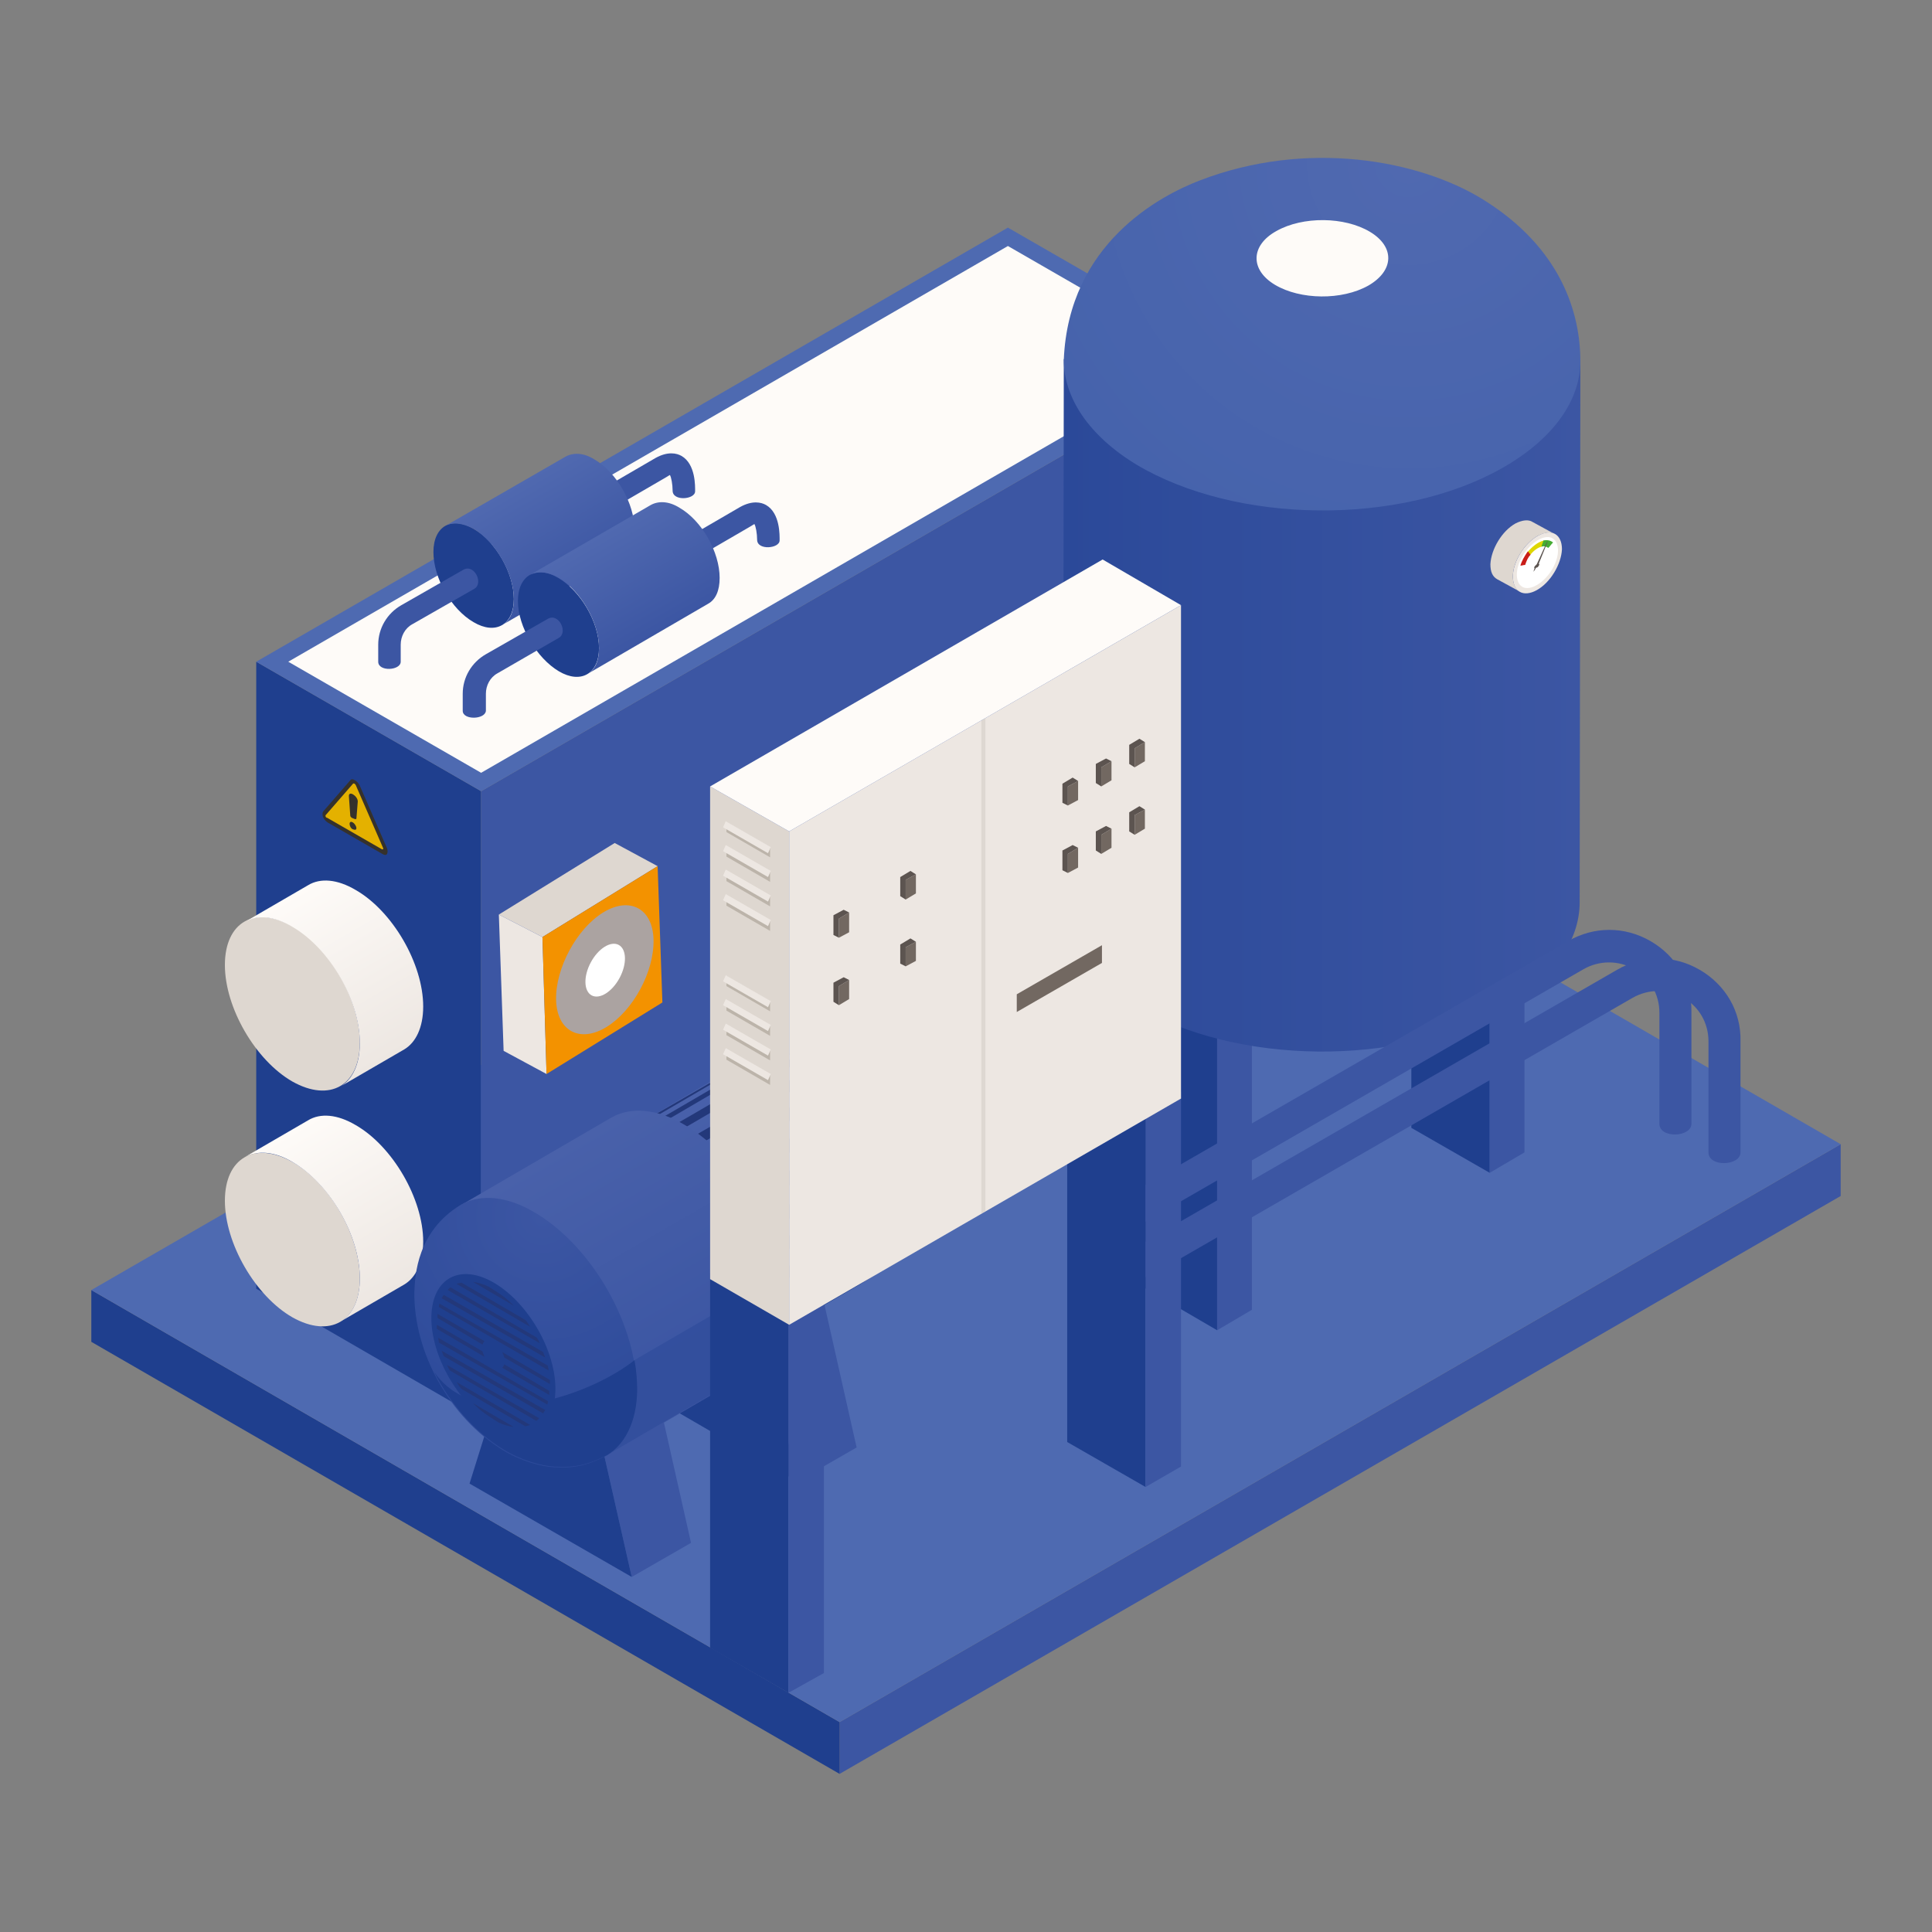 <?xml version="1.0" encoding="utf-8"?>
<!-- Generator: Adobe Illustrator 25.4.1, SVG Export Plug-In . SVG Version: 6.00 Build 0)  -->
<svg version="1.1" id="Layer_1" xmlns="http://www.w3.org/2000/svg" xmlns:xlink="http://www.w3.org/1999/xlink" x="0px" y="0px"
	 viewBox="0 0 283.5 283.5" style="enable-background:new 0 0 283.5 283.5;" xml:space="preserve">
<rect x="0" y="0" width="283.5" height="283.5" fill="#808080" stroke="none"/>
<style type="text/css">
	.st0{fill:#3C56A3;}
	.st1{fill:#1F3F8E;}
	.st2{fill:#4E6AB1;}
	.st3{fill:#FEFBF8;}
	.st4{fill:#DED7D0;}
	.st5{fill:url(#Cylinder_body_00000099650859433161149730000000021632165470161557_);}
	.st6{fill:url(#Cylinder_body_00000032606651407010702280000014047085974540637583_);}
	.st7{fill:#35312C;}
	.st8{fill:#E4B100;}
	.st9{enable-background:new    ;}
	.st10{fill:#2C4797;}
	.st11{fill:#D63739;}
	.st12{fill:url(#SVGID_1_);}
	.st13{fill:#23387A;}
	.st14{fill:url(#SVGID_00000104676619918346784750000004393241601350898834_);}
	.st15{opacity:0.5;fill:#2B4999;}
	.st16{fill:url(#SVGID_00000080193580324881993590000017381847241402742176_);}
	.st17{fill:url(#SVGID_00000170998122620499491110000012565418294700690598_);}
	.st18{fill:url(#SVGID_00000124878212827229985290000007660616305687441310_);}
	.st19{fill:#EDE7E2;}
	.st20{fill:#FFFFFF;}
	.st21{fill:#DED600;}
	.st22{fill:#C91D18;}
	.st23{fill:#46AC34;}
	.st24{fill:#5C5450;}
	.st25{fill:#726861;}
	.st26{fill:#BCB4AA;}
	.st27{opacity:0.3;fill:#BCB4AA;}
	.st28{fill:url(#Cylinder_body_00000131339064569525512900000007914823682602487980_);}
	.st29{fill:url(#Cylinder_body_00000060010021568763408930000001643241876999476625_);}
	.st30{fill:#F39200;}
	.st31{fill:#ABA3A1;}
</style>
<g>
	<g id="_x31_0_4_">
		<g id="Axonometric_Cube_120_">
			<polygon id="Cube_face_-_left_157_" class="st0" points="123.2,260.3 270.1,175.5 270.1,167.9 123.2,252.7 			"/>
			<polygon id="Cube_face_-_right_125_" class="st1" points="13.4,196.9 123.2,260.3 123.2,252.7 13.4,189.3 			"/>
			<polygon id="Cube_face_-_top_93_" class="st2" points="123.2,252.7 270.1,167.9 160.3,104.5 13.4,189.3 			"/>
		</g>
		<g>
			<g id="Axonometric_Cube_119_">
				<polygon id="Cube_face_-_left_156_" class="st1" points="70.6,208.2 37.6,189.1 37.6,97.1 70.6,116.1 				"/>
				<polygon id="Cube_face_-_right_124_" class="st0" points="180.9,144.5 70.6,208.2 70.6,116.1 180.9,52.4 				"/>
				<polygon id="Cube_face_-_top_92_" class="st2" points="70.6,116.1 37.6,97.1 147.9,33.4 180.9,52.4 				"/>
				<polygon class="st3" points="42.3,97.1 147.9,36.1 176.2,52.4 70.6,113.4 				"/>
			</g>
			<g>
				<g id="Axonometric_Cylinder_93_">
					<path id="Cylinder_face_193_" class="st4" d="M52.8,153c0,6.3-4.4,8.8-9.9,5.7c-5.4-3.1-9.9-10.8-9.9-17.1
						c0-6.3,4.4-8.8,9.9-5.7S52.8,146.7,52.8,153z"/>
					
						<linearGradient id="Cylinder_body_00000049223004372090364860000009797567071326469005_" gradientUnits="userSpaceOnUse" x1="163.419" y1="-75.537" x2="191.282" y2="-75.537" gradientTransform="matrix(0.5 0.866 0.866 -0.5 27.796 -48.703)">
						<stop  offset="0" style="stop-color:#FEFBF8"/>
						<stop  offset="1" style="stop-color:#EDE7E2"/>
					</linearGradient>
					<path id="Cylinder_body_136_" style="fill:url(#Cylinder_body_00000049223004372090364860000009797567071326469005_);" d="
						M35.9,135.3l9.3-5.4c1.8-1.1,4.3-0.9,7,0.7c5.4,3.1,9.9,10.8,9.9,17.1c0,3.1-1.1,5.3-2.8,6.3l-9.3,5.4c1.7-1,2.8-3.2,2.8-6.3
						c0-6.3-4.4-13.9-9.9-17.1C40.2,134.4,37.7,134.2,35.9,135.3z"/>
				</g>
				<g id="Axonometric_Cylinder_92_">
					<path id="Cylinder_face_192_" class="st4" d="M52.8,187.6c0,6.3-4.4,8.8-9.9,5.7c-5.4-3.1-9.9-10.8-9.9-17.1
						c0-6.3,4.4-8.8,9.9-5.7S52.8,181.3,52.8,187.6z"/>
					
						<linearGradient id="Cylinder_body_00000141454556932349116970000003122914337771243926_" gradientUnits="userSpaceOnUse" x1="193.342" y1="-92.813" x2="221.204" y2="-92.813" gradientTransform="matrix(0.5 0.866 0.866 -0.5 27.796 -48.703)">
						<stop  offset="0" style="stop-color:#FEFBF8"/>
						<stop  offset="1" style="stop-color:#EDE7E2"/>
					</linearGradient>
					<path id="Cylinder_body_135_" style="fill:url(#Cylinder_body_00000141454556932349116970000003122914337771243926_);" d="
						M35.9,169.8l9.3-5.4c1.8-1.1,4.3-0.9,7,0.7c5.4,3.1,9.9,10.8,9.9,17.1c0,3.1-1.1,5.3-2.8,6.3l-9.3,5.4c1.7-1,2.8-3.2,2.8-6.3
						c0-6.3-4.4-13.9-9.9-17.1C40.2,168.9,37.7,168.8,35.9,169.8z"/>
				</g>
			</g>
			<g>
				<path class="st7" d="M48.1,120.7c-0.3-0.2-0.5-0.4-0.7-0.8c-0.1-0.3-0.1-0.6,0-0.8l4-4.6c0.1-0.2,0.4-0.2,0.7,0s0.5,0.4,0.7,0.8
					l4,9.2c0.1,0.3,0.1,0.6,0,0.8c-0.1,0.2-0.4,0.2-0.7,0L48.1,120.7z"/>
				<path class="st8" d="M47.8,119.6l4-4.6c0.1-0.1,0.3,0,0.4,0.2l4,9.2c0.1,0.2,0,0.3-0.2,0.2l-8-4.6
					C47.8,120,47.7,119.7,47.8,119.6z"/>
				<path class="st7" d="M51.6,120c-0.1-0.1-0.2-0.2-0.2-0.3l-0.2-2.8c-0.1-1,1.3-0.1,1.3,0.7l-0.2,2.5c0,0.1-0.1,0.1-0.2,0.1
					L51.6,120z M51.8,120.7c-0.3-0.2-0.5-0.1-0.5,0.2c0,0.3,0.2,0.7,0.5,0.8s0.5,0.1,0.5-0.2C52.3,121.3,52.1,120.9,51.8,120.7z"/>
			</g>
		</g>
		<g>
			<g class="st9">
				<g>
					<polygon class="st0" points="117,217.4 125.7,212.4 120.7,190.2 112,195.3 					"/>
				</g>
				<g>
					<polygon class="st10" points="112,195.3 120.7,190.2 107,182.3 98.3,187.4 					"/>
				</g>
				<g>
					<polygon class="st1" points="98.3,187.4 93.2,203.6 117,217.4 112,195.3 					"/>
				</g>
			</g>
			<g class="st9">
				<g>
					<polygon class="st0" points="92.7,231.4 101.4,226.4 96.4,204.2 87.7,209.3 					"/>
				</g>
				<g>
					<polygon class="st10" points="87.7,209.3 96.4,204.2 82.7,196.4 74,201.4 					"/>
				</g>
				<g>
					<polygon class="st1" points="74,201.4 68.9,217.7 92.7,231.4 87.7,209.3 					"/>
				</g>
			</g>
			<g>
				<g class="st9">
					<path class="st11" d="M133.7,174.7c0,2.3-0.2,9.3-7.4,13.7c2.4-1.4,3.9-4.4,3.8-8.6C132.5,178.3,133.7,176.5,133.7,174.7
						L133.7,174.7z"/>
					<path class="st1" d="M112.9,189.7l17.2-10c2.4-1.4,3.6-3.2,3.6-5.1c0,0.3,0,0.8,0,1.1c0,0.5-0.1,1.1-0.1,1.5l-0.2,1.1
						c-0.1,0.5-0.3,1.2-0.5,1.7l-0.4,1.1c-0.3,0.6-0.6,1.3-0.9,1.9L131,184c-0.9,1.2-0.9,1.2-1.5,1.9l-0.8,0.8
						c-1.1,0.9-1.3,1-2.4,1.7l-17.2,10C111.5,197,113,194,112.9,189.7z"/>
					
						<linearGradient id="SVGID_1_" gradientUnits="userSpaceOnUse" x1="266.615" y1="157.597" x2="248.106" y2="189.656" gradientTransform="matrix(-1 0 0 1 372.739 0)">
						<stop  offset="0" style="stop-color:#4961AA"/>
						<stop  offset="1" style="stop-color:#3C56A3"/>
					</linearGradient>
					<path class="st12" d="M107.8,156.6c0.2-0.1,0.3-0.2,0.5-0.2c1.5-0.8,4.2-2,8-1.7c4.5,0.4,7.4,2.4,8.6,3.3
						c3.2,2.2,8.6,8.3,8.8,16.7c0,1.8-1.2,3.6-3.6,5.1l-17.2,10c0-3.1-0.9-6.4-2.3-9.5c-1.3-2.9-3-5.6-5-7.9c-1.8-2-3.8-3.7-5.9-4.9
						c-3.5-2-6.7-2.1-9-0.8L107.8,156.6z"/>
					<path class="st0" d="M112.9,189.7c0.1,8.3-5.6,11.8-12.8,7.8c-7.2-4-13.1-14-13.2-22.4s5.6-11.8,12.8-7.8
						C106.9,171.4,112.8,181.4,112.9,189.7z"/>
					<path class="st13" d="M129.9,182.7c0-0.1,0-0.2,0.1-0.3C129.9,182.5,129.9,182.6,129.9,182.7c-5.7,3.4-11.5,6.7-17.2,10
						c0.1-0.5,0.2-0.9,0.2-1.5c5.7-3.3,11.4-6.7,17.2-10c3.2-2,3.5-4,3.6-5C133.5,178,133.4,180.6,129.9,182.7z M128.9,185.5
						c2.3-1.3,3-2.9,3.9-5.1c-0.5,1.5-1.7,2.9-3.4,3.9c-5.7,3.4-11.5,6.7-17.2,10c-0.1,0.4-0.3,0.8-0.5,1.1
						C117.5,192.2,123.2,188.8,128.9,185.5c0-0.1,0.1-0.2,0.1-0.3C129,185.3,129,185.4,128.9,185.5z M127.4,187.5
						c1-0.6,1.7-1.1,3.1-2.8c-0.6,0.8-1.4,1.5-2.3,2c-5.8,3.4-11.5,6.7-17.2,10c-0.2,0.3-0.5,0.6-0.8,0.8
						C130.4,185.8,127.4,187.5,127.4,187.5z M131.8,166.4c0.2,0.5-1.2,1.7-4.1,3.4c-5.7,3.3-11.4,6.7-17.2,10
						c0.3,0.6,0.5,1.1,0.7,1.7c5.7-3.3,11.4-6.7,17.2-10c-0.1-0.3-0.1-0.3,0,0C133.3,168.5,132.4,167.8,131.8,166.4z M132.8,169.3
						c0.3,1.1-0.9,2.7-3.8,4.3c-5.7,3.3-11.4,6.7-17.2,10c0.2,0.6,0.3,1.1,0.5,1.7c5.7-3.3,11.4-6.7,17.2-10c0-0.1-0.1-0.3-0.1-0.4
						c0,0.1,0.1,0.3,0.1,0.4C134.2,172.5,133.3,170.9,132.8,169.3z M125.6,166.1c-5.7,3.3-11.4,6.7-17.2,10c0.3,0.5,0.6,1.1,0.9,1.6
						l17.2-10c-0.1-0.3-0.1-0.3,0,0c3-1.7,4.3-2.6,4.4-2.8c-0.4-0.7-0.2-0.4-0.7-1.1C130.2,163.6,128.6,164.4,125.6,166.1
						C125.6,166.1,125.6,166.1,125.6,166.1z M133.5,172.5c0.2,1.6-1,3.4-3.6,5c-5.7,3.3-11.4,6.7-17.2,10c0.1,0.6,0.1,1.1,0.1,1.7
						c5.7-3.3,11.4-6.7,17.2-10c0-0.4,0-0.4,0,0C133.9,176.7,133.8,174.9,133.5,172.5z M117.3,157.7c-5.7,3.3-11.4,6.7-17.2,10
						c0.5,0.3,0.9,0.6,1.4,0.9c5.7-3.3,11.4-6.7,17.2-10c-0.1-0.1-0.1-0.1,0,0c2.6-1.5,4.8-1.6,6.1-0.7
						C123.4,157,121.5,155.3,117.3,157.7C117.3,157.7,117.3,157.7,117.3,157.7z M111.4,155.7c-5.7,3.3-11.4,6.7-17.2,10
						c0.4,0,0.8,0,1.2,0.1c5.7-3.3,11.4-6.7,17.2-10c-0.1,0-0.2,0-0.3,0c0.1,0,0.2,0,0.3,0c1.6-0.9,3.3-1.3,4.8-1
						C115.7,154.6,113.8,154.3,111.4,155.7C111.4,155.7,111.4,155.7,111.4,155.7z M123.2,162.8c-5.7,3.3-11.4,6.7-17.2,10
						c0.4,0.5,0.8,0.9,1.1,1.4l17.2-10c-0.2-0.2-0.2-0.3,0,0c3-1.7,4.7-2.3,5.1-1.8c-0.2-0.3-0.6-0.7-0.8-1.1
						C128,160.7,126.1,161.1,123.2,162.8C123.2,162.8,123.2,162.8,123.2,162.8z M114.2,156.2c-5.7,3.3-11.4,6.7-17.2,10
						c0.4,0.1,0.9,0.3,1.4,0.5c5.7-3.3,11.4-6.7,17.2-10c-0.1-0.1-0.1-0.1,0,0c2.2-1.3,4.3-1.5,6-0.7
						C119.9,155.3,117.6,154.3,114.2,156.2C114.2,156.2,114.2,156.2,114.2,156.2z M120.4,159.9c-5.7,3.3-11.4,6.7-17.2,10
						c0.4,0.4,0.9,0.8,1.3,1.2c5.7-3.3,11.4-6.7,17.2-10c-0.2-0.2-0.2-0.2,0,0c2.8-1.6,4.8-1.9,5.7-1
						C126.2,158.9,124.9,157.3,120.4,159.9C120.4,159.9,120.4,159.9,120.4,159.9z M111.8,155.1c0.3-0.1,0.5-0.1,0.7-0.2
						C112.3,154.9,112,155,111.8,155.1z M91.7,166.1c0.3-0.1,0.7-0.2,1.1-0.3c3.7-2.1,13.9-8.1,17.2-10c-0.1,0-0.2,0-0.3,0.1
						c0.1,0,0.2,0,0.3-0.1c0.6-0.3,1.2-0.6,1.9-0.8c-1.1,0.3-1.9,0.5-2.9,1.1C103.2,159.5,97.4,162.8,91.7,166.1z"/>
				</g>
				<g class="st9">
					
						<linearGradient id="SVGID_00000026853669618461648200000000256402778501280190_" gradientUnits="userSpaceOnUse" x1="288.711" y1="167.229" x2="270.609" y2="198.583" gradientTransform="matrix(-1 0 0 1 372.739 0)">
						<stop  offset="0" style="stop-color:#4961AA"/>
						<stop  offset="1" style="stop-color:#3C56A3"/>
					</linearGradient>
					<path style="fill:url(#SVGID_00000026853669618461648200000000256402778501280190_);" d="M89.7,164c2.8-1.6,6.7-1.4,11,1.2
						c8.3,5,14.9,16.7,14.8,26.2c-0.1,4.6-1.8,7.8-4.4,9.4l-22,12.8l-21.4-36.8L89.7,164z"/>
					<path class="st15" d="M84.1,204.8l31-18c0.3,1.5,0.4,3.1,0.4,4.5c-0.1,4.6-1.8,7.8-4.4,9.4l-22,12.8L84.1,204.8z"/>
					
						<radialGradient id="SVGID_00000070119716345344831560000002248476066906546321_" cx="79.554" cy="178.538" r="36.099" gradientUnits="userSpaceOnUse">
						<stop  offset="0" style="stop-color:#3C56A3"/>
						<stop  offset="1" style="stop-color:#2B4999"/>
					</radialGradient>
					<path style="fill:url(#SVGID_00000070119716345344831560000002248476066906546321_);" d="M60.8,189.6
						c-0.1,8.9,5.2,18.4,13,23.2c2.6,1.6,5.6,2.4,7.4,2.5c3.1,0.2,5.1-0.3,7.8-1.7c2.6-1.5,4.3-4.8,4.4-9.4
						c0.2-9.5-6.4-21.2-14.8-26.2c-4.3-2.6-8.2-2.8-11-1.2C61.2,180.7,60.9,187.1,60.8,189.6z"/>
					<path class="st1" d="M93.1,199.6c0.3,1.5,0.4,3.1,0.4,4.5c-0.1,4.6-1.8,7.8-4.4,9.4c-2.7,1.4-4.7,1.9-7.8,1.7
						c-1.8-0.1-4.8-0.9-7.4-2.5c-4.3-2.6-7.9-6.8-10.2-11.4C70,210.5,86.4,204.9,93.1,199.6z"/>
					<path class="st1" d="M72.6,188.3c5,3,9,10,8.9,15.7c-0.1,5.7-4.2,7.9-9.3,4.9c-5-3-9-10-8.9-15.7
						C63.4,187.5,67.6,185.3,72.6,188.3z"/>
					<path class="st13" d="M71.7,207.8c-0.8-0.5-1.6-1.2-2.3-1.9l6,3.5c-0.7-0.1-1.5-0.3-2.3-0.7L71.7,207.8z M71.1,199.1
						c-0.1-0.2-0.2-0.5-0.3-0.8l-6.7-3.9c0,0.2,0,0.4,0,0.6L71.1,199.1z M77.1,209.3c0.2-0.1,0.5-0.1,0.7-0.2L67,202.8
						c0.2,0.3,0.4,0.7,0.7,1L77.1,209.3z M70.8,197.3c0.1-0.2,0.1-0.3,0.3-0.5l-6.9-4c0,0.2,0,0.4,0,0.6L70.8,197.3z M78.7,208.5
						c0.1-0.1,0.3-0.2,0.4-0.4l-13.5-7.8c0.1,0.3,0.3,0.6,0.4,0.8L78.7,208.5z M79.7,207.4c0.1-0.2,0.2-0.3,0.3-0.5l-15.2-8.7
						c0.1,0.3,0.2,0.5,0.3,0.8L79.7,207.4z M80.3,206.1c0.1-0.2,0.1-0.4,0.1-0.5l-16.1-9.3c0,0.2,0.1,0.5,0.1,0.7L80.3,206.1z
						 M74,200.2c-0.1,0.2-0.1,0.3-0.3,0.5l6.9,4c0-0.2,0-0.4,0-0.6L74,200.2z M73.7,198.4c0.1,0.2,0.2,0.5,0.3,0.8l6.7,3.9
						c0-0.2,0-0.4,0-0.6L73.7,198.4z M64.5,191.3c-0.1,0.2-0.1,0.4-0.1,0.5l16.1,9.3c0-0.2-0.1-0.5-0.1-0.7L64.5,191.3z M65.1,190
						c-0.1,0.2-0.2,0.3-0.3,0.5l15.2,8.7c-0.1-0.3-0.2-0.5-0.3-0.8L65.1,190z M66.1,188.9c-0.1,0.1-0.3,0.2-0.4,0.4l13.5,7.8
						c-0.1-0.3-0.3-0.6-0.4-0.8L66.1,188.9z M67.7,188.2c-0.2,0.1-0.5,0.1-0.7,0.2l10.8,6.3c-0.2-0.3-0.4-0.7-0.7-1L67.7,188.2z
						 M71.7,188.8c-0.8-0.4-1.6-0.6-2.3-0.7l6,3.5c-0.7-0.7-1.5-1.4-2.3-1.9L71.7,188.8z"/>
				</g>
			</g>
		</g>
		<g>
			<g id="Axonometric_Cube_118_">
				<polygon id="Cube_face_-_left_155_" class="st1" points="178.6,195.2 167.1,188.5 167.1,133.5 178.6,140.2 				"/>
				<polygon id="Cube_face_-_right_123_" class="st0" points="183.7,192.2 178.6,195.2 178.6,140.2 183.7,137.2 				"/>
				<polygon id="Cube_face_-_top_91_" class="st0" points="178.6,140.2 167.1,133.5 172.2,130.5 183.7,137.2 				"/>
			</g>
			<g id="Axonometric_Cube_117_">
				<polygon id="Cube_face_-_left_154_" class="st1" points="218.6,172.1 207.1,165.5 207.1,110.4 218.6,117.1 				"/>
				<polygon id="Cube_face_-_right_122_" class="st0" points="223.7,169.1 218.6,172.1 218.6,117.1 223.7,114.1 				"/>
				<polygon id="Cube_face_-_top_90_" class="st0" points="218.6,117.1 207.1,110.4 212.2,107.5 223.7,114.1 				"/>
			</g>
			<g>
				<g>
					
						<linearGradient id="SVGID_00000025434340884227208160000018199582489798705845_" gradientUnits="userSpaceOnUse" x1="155.984" y1="103.49" x2="231.97" y2="103.49">
						<stop  offset="0" style="stop-color:#2B4999"/>
						<stop  offset="1" style="stop-color:#3C56A3"/>
					</linearGradient>
					<path style="fill:url(#SVGID_00000025434340884227208160000018199582489798705845_);" d="M156.1,52.7l-0.1,79.5
						c0,5.5,3.6,11.1,10.7,15.4c14.6,8.7,38.6,9,53.6,0.5c7.6-4.3,11.5-10,11.5-15.7l0.1-79.5L156.1,52.7z"/>
					
						<radialGradient id="SVGID_00000011724175871880658800000009233467327900110513_" cx="206.701" cy="23.955" r="115.47" gradientUnits="userSpaceOnUse">
						<stop  offset="0" style="stop-color:#5069B0"/>
						<stop  offset="0.517" style="stop-color:#4663AC"/>
						<stop  offset="0.766" style="stop-color:#425EA9"/>
						<stop  offset="1" style="stop-color:#3C56A3"/>
					</radialGradient>
					<path style="fill:url(#SVGID_00000011724175871880658800000009233467327900110513_);" d="M217.5,29.2
						c-9.3-5.7-25.7-8.8-41.5-2.7c-5.7,2.2-19.2,9.2-19.9,26.3c0,5.5,3.6,11.1,10.7,15.4c14.6,8.7,38.6,9,53.6,0.5
						c7.6-4.3,11.5-10,11.5-15.7C231.9,46.1,229.2,36.4,217.5,29.2z"/>
					<path class="st3" d="M201,34c-3.7-2.2-9.8-2.3-13.7-0.1c-3.8,2.1-3.9,5.7-0.2,7.9c3.7,2.2,9.8,2.3,13.7,0.1
						C204.6,39.7,204.7,36.2,201,34z"/>
				</g>
				<g>
					<g id="Axonometric_Cylinder_91_">
						<path id="Cylinder_face_191_" class="st19" d="M222,84.6c0,2.2,1.5,3.1,3.5,2c2-1.1,3.6-3.8,3.7-6c0-2.2-1.5-3.1-3.5-2
							C223.7,79.7,222,82.4,222,84.6z"/>
						<path id="Cylinder_body_134_" class="st4" d="M228.2,78.4l-3.3-1.8c-0.6-0.4-1.5-0.3-2.5,0.2c-2,1.1-3.6,3.8-3.7,6
							c0,1.1,0.3,1.8,1,2.2l3.3,1.8c-0.6-0.4-1-1.1-1-2.2c0-2.2,1.7-4.9,3.7-6C226.7,78.1,227.6,78,228.2,78.4z"/>
					</g>
					<g>
						<path class="st20" d="M228.6,80.4c0.2,1.7-1,4-2.7,5.2s-3.1,0.8-3.3-0.9c-0.2-1.7,1-4,2.7-5.2C227,78.3,228.4,78.7,228.6,80.4
							z"/>
						<g>
							<path class="st21" d="M226.3,80.2c-0.6,0.1-1.3,0.6-1.9,1.4c-0.2-0.2-0.3-0.3-0.4-0.4c0.8-1,1.7-1.7,2.6-1.9
								C226.5,79.6,226.4,79.8,226.3,80.2z"/>
							<path class="st22" d="M224.6,81.4c-0.4,0.4-0.6,0.9-0.8,1.5c-0.3,0-0.4,0.1-0.7,0.1c0.2-0.7,0.6-1.4,1.1-2.1
								C224.4,81.1,224.4,81.2,224.6,81.4z"/>
							<path class="st23" d="M227.2,80.4c-0.3-0.2-0.6-0.3-1-0.2c0.1-0.4,0.2-0.6,0.3-0.9c0.6-0.1,1,0,1.4,0.3
								C227.6,79.9,227.5,80.1,227.2,80.4z"/>
						</g>
						<path class="st24" d="M225.8,83c0.1-0.1,0.1-0.2,0-0.3c0.2-0.5,1.4-3.4,1.3-3.3c-0.1,0-1.3,2.8-1.6,3.4
							c-0.1,0.1-0.2,0.2-0.3,0.3c-0.1,0.2-0.1,0.3,0,0.3c-0.1,0.1-0.1,0.3-0.2,0.5c0.2-0.2,0.3-0.4,0.4-0.6
							C225.6,83.3,225.7,83.2,225.8,83z"/>
					</g>
				</g>
			</g>
		</g>
		<g>
			<path class="st0" d="M242.2,138.1c-3.8-2.2-8.3-2.2-12.1,0l-70.6,40.7c-1.1,0.7-1.5,2.1-0.9,3.2c0.4,0.8,1.2,1.2,2,1.2
				c0.4,0,0.8-0.1,1.2-0.3l70.6-40.7c2.3-1.3,5.1-1.3,7.4,0c2.3,1.3,3.7,3.7,3.7,6.4v16.3c0,2.2,4.7,2,4.7,0v-16.3
				C248.3,144.2,246,140.3,242.2,138.1z"/>
			<path class="st0" d="M249.4,142.3c-3.8-2.2-8.3-2.2-12.1,0L166.7,183c-1.1,0.7-1.5,2.1-0.9,3.2c0.4,0.8,1.2,1.2,2,1.2
				c0.4,0,0.8-0.1,1.2-0.3l70.6-40.7c2.3-1.3,5.1-1.3,7.4,0c2.3,1.3,3.7,3.7,3.7,6.4v16.3c0,2.2,4.7,2,4.7,0v-16.3
				C255.5,148.4,253.2,144.5,249.4,142.3z"/>
		</g>
		<g>
			<g id="Axonometric_Cube_116_">
				<polygon id="Cube_face_-_left_153_" class="st1" points="115.7,248.4 104.2,241.8 104.2,186.8 115.7,193.4 				"/>
				<polygon id="Cube_face_-_right_121_" class="st0" points="120.9,245.5 115.7,248.4 115.7,193.4 120.9,190.4 				"/>
				<polygon id="Cube_face_-_top_89_" class="st0" points="115.7,193.4 104.2,186.8 109.4,183.8 120.9,190.4 				"/>
			</g>
			<g id="Axonometric_Cube_115_">
				<polygon id="Cube_face_-_left_152_" class="st1" points="168.1,218.2 156.6,211.6 156.6,156.6 168.1,163.2 				"/>
				<polygon id="Cube_face_-_right_120_" class="st0" points="173.3,215.2 168.1,218.2 168.1,163.2 173.3,160.2 				"/>
				<polygon id="Cube_face_-_top_88_" class="st0" points="168.1,163.2 156.6,156.6 161.8,153.6 173.3,160.2 				"/>
			</g>
			<g id="Axonometric_Cube_114_">
				<polygon id="Cube_face_-_left_151_" class="st4" points="115.8,194.4 104.2,187.7 104.2,115.4 115.8,122 				"/>
				<polygon id="Cube_face_-_right_119_" class="st19" points="173.3,161.2 115.8,194.4 115.8,122 173.3,88.8 				"/>
				<polygon id="Cube_face_-_top_87_" class="st3" points="115.8,122 104.2,115.4 161.8,82.1 173.3,88.8 				"/>
			</g>
			<g>
				<g>
					<g id="Axonometric_Cube_112_">
						<polygon id="Cube_face_-_right_118_" class="st25" points="168,111.7 166.5,112.6 166.5,109.8 168,108.9 						"/>
						<polygon class="st24" points="167.2,108.4 165.7,109.3 165.7,112.1 166.5,112.6 166.5,109.8 168,108.9 						"/>
					</g>
					<g id="Axonometric_Cube_110_">
						<polygon id="Cube_face_-_right_117_" class="st25" points="163.1,114.5 161.6,115.4 161.6,112.6 163.1,111.7 						"/>
						<polygon class="st24" points="162.3,111.3 160.8,112.1 160.8,114.9 161.6,115.4 161.6,112.6 163.1,111.7 						"/>
					</g>
					<g id="Axonometric_Cube_109_">
						<polygon id="Cube_face_-_right_116_" class="st25" points="158.2,117.4 156.7,118.2 156.7,115.4 158.2,114.6 						"/>
						<polygon class="st24" points="157.4,114.1 155.9,115 155.9,117.8 156.7,118.2 156.7,115.4 158.2,114.6 						"/>
					</g>
				</g>
				<g>
					<g id="Axonometric_Cube_108_">
						<polygon id="Cube_face_-_right_115_" class="st25" points="168,121.6 166.5,122.5 166.5,119.6 168,118.8 						"/>
						<polygon class="st24" points="167.2,118.3 165.7,119.2 165.7,122 166.5,122.5 166.5,119.6 168,118.8 						"/>
					</g>
					<g id="Axonometric_Cube_107_">
						<polygon id="Cube_face_-_right_114_" class="st25" points="163.1,124.4 161.6,125.3 161.6,122.5 163.1,121.6 						"/>
						<polygon class="st24" points="162.3,121.2 160.8,122 160.8,124.8 161.6,125.3 161.6,122.5 163.1,121.6 						"/>
					</g>
					<g id="Axonometric_Cube_106_">
						<polygon id="Cube_face_-_right_113_" class="st25" points="158.2,127.3 156.7,128.1 156.7,125.3 158.2,124.4 						"/>
						<polygon class="st24" points="157.4,124 155.9,124.8 155.9,127.7 156.7,128.1 156.7,125.3 158.2,124.4 						"/>
					</g>
				</g>
			</g>
			<g>
				<g>
					<g id="Axonometric_Cube_105_">
						<polygon id="Cube_face_-_right_112_" class="st25" points="134.4,131.1 132.9,132 132.9,129.1 134.4,128.3 						"/>
						<polygon class="st24" points="133.6,127.8 132.1,128.7 132.1,131.5 132.9,132 132.9,129.1 134.4,128.3 						"/>
					</g>
					<g id="Axonometric_Cube_104_">
						<polygon id="Cube_face_-_right_111_" class="st25" points="124.6,136.8 123.1,137.6 123.1,134.8 124.6,133.9 						"/>
						<polygon class="st24" points="123.8,133.5 122.3,134.3 122.3,137.2 123.1,137.6 123.1,134.8 124.6,133.9 						"/>
					</g>
				</g>
				<g>
					<g id="Axonometric_Cube_103_">
						<polygon id="Cube_face_-_right_110_" class="st25" points="134.4,141 132.9,141.8 132.9,139 134.4,138.2 						"/>
						<polygon class="st24" points="133.6,137.7 132.1,138.6 132.1,141.4 132.9,141.8 132.9,139 134.4,138.2 						"/>
					</g>
					<g id="Axonometric_Cube_102_">
						<polygon id="Cube_face_-_right_109_" class="st25" points="124.6,146.6 123.1,147.5 123.1,144.7 124.6,143.8 						"/>
						<polygon class="st24" points="123.8,143.4 122.3,144.2 122.3,147 123.1,147.5 123.1,144.7 124.6,143.8 						"/>
					</g>
				</g>
			</g>
			<g>
				<g>
					<g>
						<path class="st26" d="M113,148.4l-6.4-3.7v-1.5l6.4,3.7V148.4z"/>
						<path class="st19" d="M112.7,147.8l-6.6-3.8l0.4-0.9l6.6,3.8L112.7,147.8z"/>
					</g>
					<g>
						<path class="st26" d="M113,152l-6.4-3.7v-1.5l6.4,3.7V152z"/>
						<path class="st19" d="M112.7,151.3l-6.6-3.8l0.4-0.9l6.6,3.8L112.7,151.3z"/>
					</g>
					<g>
						<path class="st26" d="M113,155.6l-6.4-3.7v-1.5l6.4,3.7V155.6z"/>
						<path class="st19" d="M112.7,154.9l-6.6-3.8l0.4-0.9l6.6,3.8L112.7,154.9z"/>
					</g>
					<g>
						<path class="st26" d="M113,159.2l-6.4-3.7v-1.5l6.4,3.7V159.2z"/>
						<path class="st19" d="M112.7,158.5l-6.6-3.8l0.4-0.9l6.6,3.8L112.7,158.5z"/>
					</g>
				</g>
				<g>
					<g>
						<path class="st26" d="M113,125.8l-6.4-3.7v-1.5l6.4,3.7V125.8z"/>
						<path class="st19" d="M112.7,125.2l-6.6-3.8l0.4-0.9l6.6,3.8L112.7,125.2z"/>
					</g>
					<g>
						<path class="st26" d="M113,129.4l-6.4-3.7v-1.5l6.4,3.7V129.4z"/>
						<path class="st19" d="M112.7,128.7l-6.6-3.8l0.4-0.9l6.6,3.8L112.7,128.7z"/>
					</g>
					<g>
						<path class="st26" d="M113,133l-6.4-3.7v-1.5l6.4,3.7V133z"/>
						<path class="st19" d="M112.7,132.3l-6.6-3.8l0.4-0.9l6.6,3.8L112.7,132.3z"/>
					</g>
					<g>
						<path class="st26" d="M113,136.6l-6.4-3.7v-1.5l6.4,3.7V136.6z"/>
						<path class="st19" d="M112.7,135.9l-6.6-3.8l0.4-0.9l6.6,3.8L112.7,135.9z"/>
					</g>
				</g>
			</g>
			<polygon class="st19" points="139,168.4 122.3,178 122.3,161.4 139,151.7 			"/>
			<polygon class="st27" points="144,178.1 144.6,177.7 144.6,105.4 144,105.7 			"/>
			<polygon class="st25" points="161.7,141.3 149.2,148.5 149.2,145.9 161.7,138.7 			"/>
		</g>
		<g>
			<g>
				<path class="st0" d="M87.2,75.9c-0.6,0-1.1-0.3-1.4-0.8c-0.5-0.8-0.2-1.8,0.6-2.2l9.8-5.7c1.8-1,3.1-0.7,3.8-0.3
					c2.1,1.2,2,4.5,2,5.2c0,1.2-3.3,1.5-3.3-0.1c0-0.9-0.2-2-0.4-2.3c0,0-0.2,0.1-0.5,0.3L88,75.7C87.7,75.9,87.5,75.9,87.2,75.9z"
					/>
			</g>
			<g id="Axonometric_Cylinder_90_">
				<path id="Cylinder_face_190_" class="st1" d="M75.4,87.9c0,3.8-2.7,5.3-5.9,3.4c-3.3-1.9-5.9-6.5-5.9-10.3
					c0-3.8,2.7-5.3,5.9-3.4C72.8,79.5,75.4,84.1,75.4,87.9z"/>
				
					<linearGradient id="Cylinder_body_00000054234165799424496510000009175709327376225428_" gradientUnits="userSpaceOnUse" x1="127.779" y1="-17.822" x2="144.551" y2="-17.822" gradientTransform="matrix(0.5 0.866 0.866 -0.5 27.796 -48.703)">
					<stop  offset="0" style="stop-color:#5069B0"/>
					<stop  offset="1" style="stop-color:#3C56A3"/>
				</linearGradient>
				<path id="Cylinder_body_133_" style="fill:url(#Cylinder_body_00000054234165799424496510000009175709327376225428_);" d="
					M65.3,77.2L83,67c1.1-0.6,2.6-0.6,4.2,0.4c3.3,1.9,5.9,6.5,5.9,10.3c0,1.9-0.6,3.2-1.7,3.8L73.7,91.7c1.1-0.6,1.7-1.9,1.7-3.8
					c0-3.8-2.7-8.4-5.9-10.3C67.8,76.7,66.3,76.6,65.3,77.2z"/>
			</g>
			<g>
				<path class="st0" d="M55.5,97.1v-2.5c0-2.4,1.3-4.6,3.4-5.8l9.1-5.2c1.6-0.9,3,2,1.6,2.8l-9.1,5.2c-1.1,0.6-1.7,1.8-1.7,3v2.5
					C58.8,98.4,55.5,98.6,55.5,97.1z"/>
			</g>
		</g>
		<g>
			<g>
				<path class="st0" d="M99.6,83.1c-0.6,0-1.1-0.3-1.4-0.8c-0.5-0.8-0.2-1.8,0.6-2.2l9.8-5.7c1.8-1,3.1-0.7,3.8-0.3
					c2.1,1.2,2,4.5,2,5.2c0,1.2-3.3,1.5-3.3-0.1c0-0.9-0.2-2-0.4-2.3c0,0-0.2,0.1-0.5,0.3l-9.8,5.7C100.2,83.1,99.9,83.1,99.6,83.1z
					"/>
			</g>
			<g id="Axonometric_Cylinder_89_">
				<path id="Cylinder_face_128_" class="st1" d="M87.9,95.1c0,3.8-2.7,5.3-5.9,3.4S76,92,76,88.2c0-3.8,2.7-5.3,5.9-3.4
					C85.2,86.7,87.9,91.3,87.9,95.1z"/>
				
					<linearGradient id="Cylinder_body_00000118387848648644548700000014820381705960293761_" gradientUnits="userSpaceOnUse" x1="140.236" y1="-10.631" x2="157.007" y2="-10.631" gradientTransform="matrix(0.5 0.866 0.866 -0.5 27.796 -48.703)">
					<stop  offset="0" style="stop-color:#5069B0"/>
					<stop  offset="1" style="stop-color:#3C56A3"/>
				</linearGradient>
				<path id="Cylinder_body_132_" style="fill:url(#Cylinder_body_00000118387848648644548700000014820381705960293761_);" d="
					M77.7,84.4l17.8-10.3c1.1-0.6,2.6-0.6,4.2,0.4c3.3,1.9,5.9,6.5,5.9,10.3c0,1.9-0.6,3.2-1.7,3.8L86.2,98.9
					c1.1-0.6,1.7-1.9,1.7-3.8c0-3.8-2.7-8.4-5.9-10.3C80.3,83.8,78.8,83.8,77.7,84.4z"/>
			</g>
			<g>
				<path class="st0" d="M67.9,104.3v-2.5c0-2.4,1.3-4.6,3.4-5.8l9.1-5.2c1.6-0.9,3,2,1.6,2.8L73,98.8c-1.1,0.6-1.7,1.8-1.7,3v2.5
					C71.2,105.6,67.9,105.7,67.9,104.3z"/>
			</g>
		</g>
	</g>
	<g>
		<g>
			<g>
				<g>
					<g>
						<g class="st9">
							<g>
								<polygon class="st4" points="96.5,127.1 90.2,123.7 73.2,134.2 79.6,137.5 								"/>
							</g>
							<g>
								<polygon class="st19" points="79.6,137.5 73.2,134.2 73.9,154.2 80.2,157.6 								"/>
							</g>
							<g>
								<polygon class="st30" points="96.5,127.1 79.6,137.5 80.2,157.6 97.2,147.1 								"/>
							</g>
						</g>
					</g>
					<g>
						<path class="st31" d="M95.9,137.9c-0.1-4.6-3.5-6.4-7.4-4c-3.9,2.4-7,8.2-6.9,12.8c0.1,4.6,3.5,6.4,7.4,4
							C92.9,148.3,96,142.6,95.9,137.9z"/>
						
							<ellipse transform="matrix(0.472 -0.882 0.882 0.472 -78.658 153.381)" class="st20" cx="88.7" cy="142.4" rx="4.2" ry="2.4"/>
					</g>
				</g>
			</g>
		</g>
	</g>
</g>
</svg>
